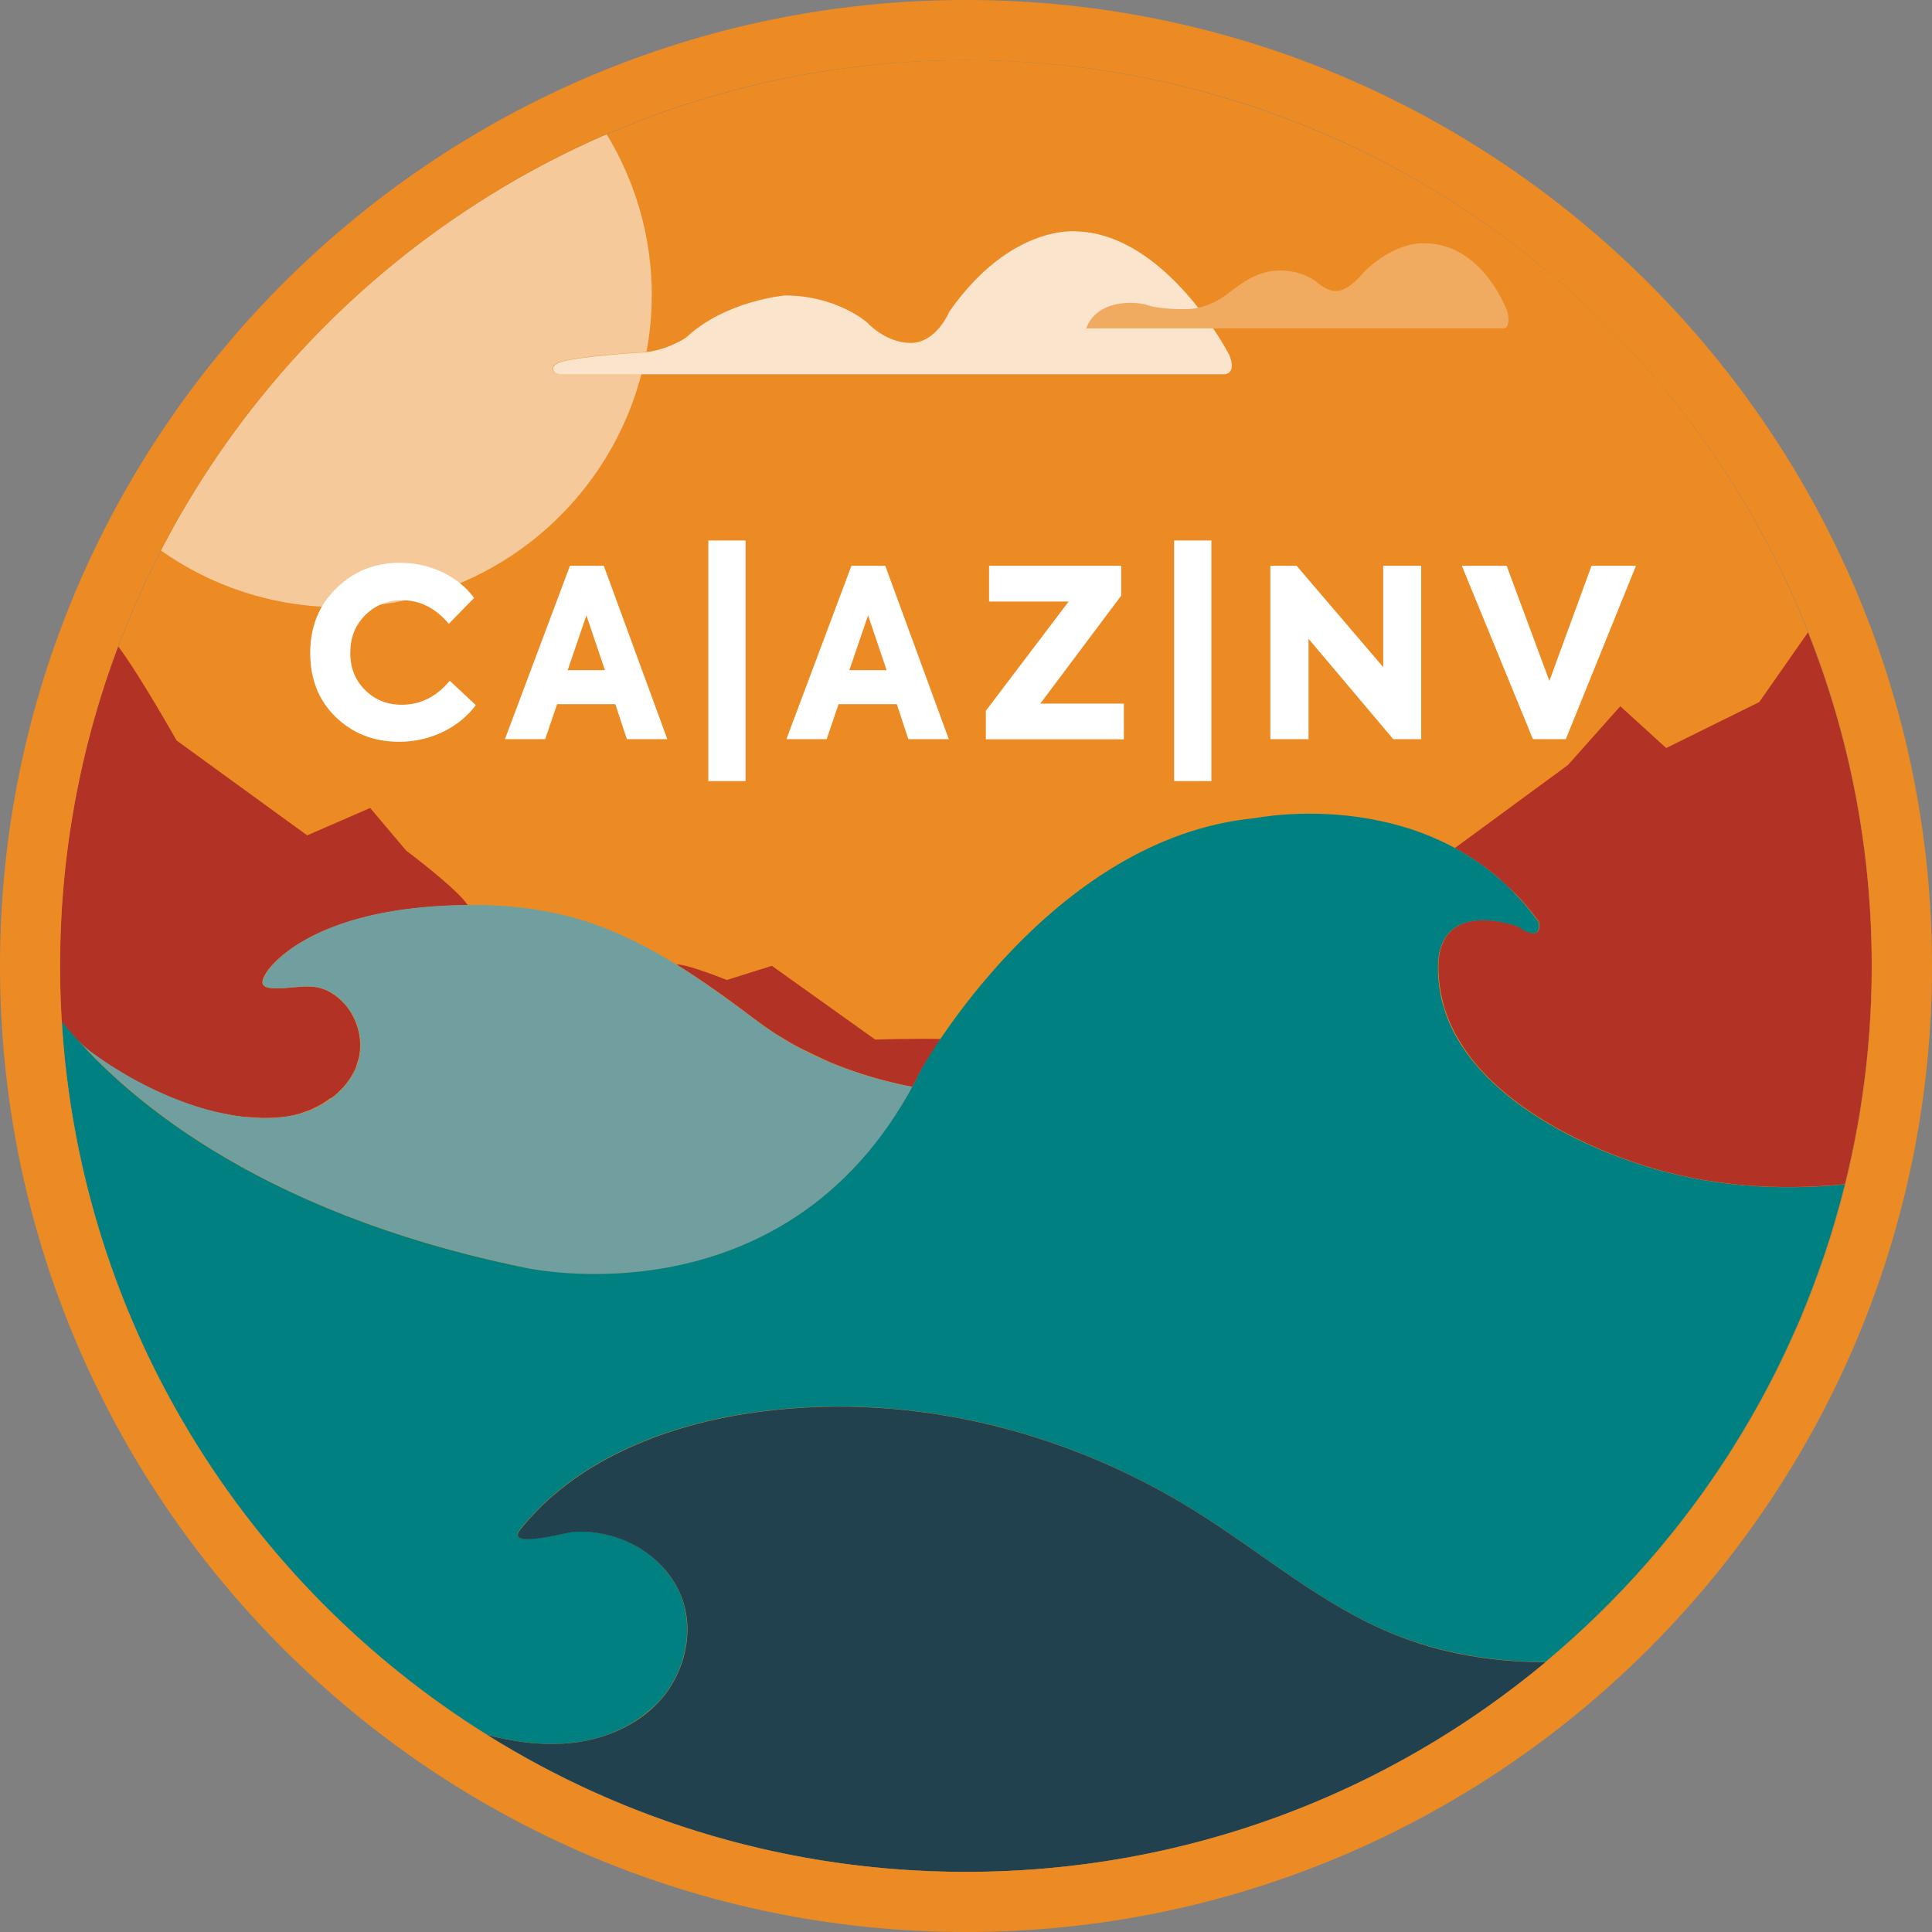 <?xml version="1.0" encoding="UTF-8"?>
<svg id="Layer_2" data-name="Layer 2" xmlns="http://www.w3.org/2000/svg" viewBox="0 0 102.2 102.2">
  <rect x="0" y="0" width="102.2" height="102.2" fill="#808080" stroke="none"/>
  <defs>
    <style>
      .cls-1 {
        fill: #b23225;
      }

      .cls-1, .cls-2, .cls-3, .cls-4, .cls-5, .cls-6, .cls-7, .cls-8, .cls-9 {
        stroke-width: 0px;
      }

      .cls-2 {
        fill: #fbe4cc;
      }

      .cls-3 {
        fill: #ec8b23;
      }

      .cls-4 {
        fill: #719f9f;
      }

      .cls-5 {
        fill: #f1ab60;
      }

      .cls-6 {
        fill: #22414f;
      }

      .cls-7 {
        fill: #f6c99a;
      }

      .cls-8 {
        fill: #008081;
      }

      .cls-9 {
        fill: #fff;
      }
    </style>
  </defs>
  <g id="Layer_2-2" data-name="Layer 2">
    <g>
      <circle class="cls-3" cx="51.1" cy="51.1" r="47.92"/>
      <path class="cls-1" d="M96.48,66.46c.2-.58.38-1.16.56-1.75-.17.59-.36,1.17-.56,1.75ZM4.43,55.35s0,0,0,0c0,0,0,0-.01-.01,0,0,0,0,0,0,0,0,0,0,0,0ZM94.97,70.35h0c.53-1.21,1.01-2.44,1.44-3.7-.43,1.26-.91,2.49-1.45,3.7ZM97.6,62.65c-.15.59-.31,1.18-.48,1.76,1.22-4.23,1.89-8.69,1.89-13.31,0-6.24-1.2-12.19-3.37-17.65l-2.58,3.69-4.92,2.43-2.43-2.21-2.77,3.11-5.98,4.39c.4.22.79.45,1.18.72.02.01.04.03.05.04.37.25.73.53,1.09.83.11.1.22.21.33.31.26.24.52.47.77.74.36.39.7.81,1.03,1.26,0,0,.28,1.19-1.13.23,0,0-4.13-1.52-4.19,2.1,0,.31.02.62.05.92.01.09.02.18.04.27.03.22.08.43.13.65.02.08.04.17.06.25.07.25.16.49.25.72.06.14.12.29.19.43.05.1.09.19.14.29.3.56.65,1.09,1.06,1.59h0c2.25,2.72,6.04,4.53,9.03,5.47,3.41,1.07,7.01,1.32,10.56.96ZM47.65,58.54h0c.21-.34.41-.68.61-1.05-.2.36-.4.71-.61,1.05ZM46.28,54.98l-5.45-3.89-2.38.75s-2.11-.85-2.66-.82c1.48.92,2.89,1.95,4.28,3,.3.22.6.43.91.64.13.08.26.15.39.23.19.12.38.24.57.34,0,0,0,0,0,0,.17.1.36.19.53.28.67.33,1.48.7,1.48.7h0c1.39.57,2.84,1,4.31,1.28.16-.3.32-.59.48-.91,0,0,.08-.14.22-.37h0s0,0,0,0c.17-.28.44-.71.8-1.25-1.32-.03-3.49.03-3.49.03ZM17.52,58.09c.07-.06.15-.11.22-.17.09-.08.18-.16.26-.25.06-.06.13-.13.19-.19.08-.09.16-.2.23-.3.05-.07.1-.13.14-.2.1-.17.2-.34.27-.53,0,0,0,0,0,0l.07-.24c.04-.13.09-.27.11-.41.18-1.09-.24-2.27-1.09-2.99-1.14-.97-2.03-.52-3.3-.53-.63,0-1-.12-.53-.84,0,0,2.06-3.48,10.65-3.56-.57-.88-3.25-2.88-3.25-2.88l-1.91-2.26-3.33,1.45-6.91-5.02s-1.96-3.48-3.09-4.98c-1.98,5.26-3.08,10.95-3.08,16.91,0,1.73.1,3.43.27,5.12h.02c-.08-.72-.15-1.44-.2-2.17.14.18.3.36.46.55.15.17.3.34.46.52.18.18.36.36.57.52.27.2.56.4.86.59h0c.29.19.59.38.9.56.07.04.15.09.22.13.27.16.55.3.84.45.13.07.26.13.39.2.26.12.52.24.78.35.17.08.35.15.53.22.24.09.47.18.71.27.21.07.43.14.64.2.22.06.43.13.65.18.25.06.49.11.74.15.19.04.38.08.57.1.29.04.57.06.85.07.15,0,.31.03.46.03.43,0,.86-.02,1.27-.08.21-.03.42-.08.62-.13.07-.02.13-.04.2-.07.14-.04.27-.09.4-.14.08-.03.16-.07.23-.11.12-.05.23-.11.34-.17.08-.04.16-.09.23-.14.1-.07.2-.14.3-.21ZM5.27,56.21s0,0,0,0c-.02-.02-.03-.03-.05-.05.02.02.03.03.05.05h0s0,0,0,0Z"/>
      <path class="cls-4" d="M27.75,67.06s13.61,3.12,20.52-9.56c-2.93-.56-5.82-1.68-8.2-3.47-2.97-2.23-6.02-4.43-9.64-5.46-1.78-.5-3.55-.7-5.4-.7-8.83,0-10.92,3.57-10.92,3.57-.47.73-.1.84.53.84,1.27,0,2.15-.44,3.3.53.84.72,1.27,1.9,1.09,2.99-.3,1.77-2.06,3-3.83,3.26-3.48.51-7.67-1.4-10.41-3.44-.22-.17-.42-.36-.61-.55,3.43,3.78,10.44,9.28,23.58,11.98Z"/>
      <path class="cls-7" d="M29.88,19.8c-.64,0-.62-.19-.64-.31-.03-.19.34-.33.34-.33.89-.3,4.07-.51,4.07-.51.19,0,.37-.01.55-.04.18-.97.28-1.97.28-2.99,0-3.12-.88-6.03-2.39-8.52-10.17,4.4-18.51,12.22-23.58,22.02,2.68,1.89,5.94,3,9.47,3,7.67,0,14.1-5.24,15.95-12.33h-4.06Z"/>
      <path class="cls-2" d="M29.88,19.8h34.85s.72.04.3-1.02c0,0-3.27-6.37-8.06-6.54,0,0-3.48-.42-6.75,4.24,0,0-.68,1.66-2.04,1.66s-2.33-1.1-2.33-1.1c0,0-1.61-1.41-4.33-1.41,0,0-3.14.27-5.22,2.22,0,0-1.15.81-2.63.81,0,0-3.18.21-4.07.51,0,0-.37.14-.34.33.02.12,0,.31.64.31Z"/>
      <path class="cls-8" d="M87.04,61.69c-4.59-1.43-11.06-4.9-10.97-10.59.06-3.62,4.19-2.1,4.19-2.1,1.41.96,1.13-.23,1.13-.23-5.38-7.47-15-5.49-15-5.49-10.87,1.02-17.66,13.3-17.66,13.3-6.73,13.75-21,10.47-21,10.47-14.4-2.96-21.43-9.28-24.46-13.01.97,15.93,9.71,29.75,22.49,37.72,2.67.72,5.43.77,7.76-.67.46-.29.89-.63,1.27-1.02,1.45-1.52,2.01-3.9,1.16-5.82-.38-.85-1.01-1.58-1.77-2.13-1.09-.78-2.51-1.19-3.89-1.09-.34.03-3.6.91-2.78-.12,2.85-3.6,7.51-5.44,11.92-6.13,8.25-1.29,16.77.76,23.81,5.16,3.49,2.18,6.66,4.95,10.48,6.5,2.54,1.03,5.29,1.47,8.02,1.48,7.71-6.42,13.36-15.22,15.85-25.27-3.55.36-7.15.1-10.56-.96Z"/>
      <path class="cls-6" d="M33.53,91.1c-2.33,1.43-5.1,1.38-7.76.67,7.35,4.59,16.03,7.25,25.33,7.25,11.66,0,22.35-4.17,30.65-11.09-2.74-.01-5.48-.44-8.02-1.48-3.82-1.55-6.99-4.32-10.48-6.5-7.04-4.4-15.56-6.45-23.81-5.16-4.41.69-9.08,2.54-11.92,6.13-.82,1.04,2.44.15,2.78.12,1.38-.1,2.8.31,3.89,1.09.76.55,1.39,1.27,1.77,2.13.86,1.91.29,4.3-1.16,5.82-.38.4-.81.74-1.27,1.02Z"/>
      <g>
        <path class="cls-9" d="M17.76,37.93c-.91-.88-1.35-2.01-1.35-3.39s.46-2.53,1.38-3.42c.93-.91,2.05-1.35,3.36-1.35,1.64,0,3.1.73,3.93,1.86l-1.34,1.37c-.69-.83-1.53-1.25-2.48-1.25-.76,0-1.4.26-1.94.79-.53.53-.79,1.19-.79,2s.26,1.44.78,1.96c.52.52,1.17.78,1.94.78.99,0,1.84-.42,2.54-1.27l1.38,1.29c-.84,1.14-2.35,1.94-4.04,1.94-1.34,0-2.46-.43-3.36-1.3Z"/>
        <path class="cls-9" d="M33.16,39.1l-.61-1.85h-3.08l-.63,1.85h-2.13l3.44-9.17h1.79l3.36,9.17h-2.13ZM31.02,32.55l-.99,2.9h1.97l-.98-2.9Z"/>
        <path class="cls-9" d="M37.47,41.32v-12.73h1.97v12.73h-1.97Z"/>
        <path class="cls-9" d="M48.05,39.1l-.61-1.85h-3.08l-.63,1.85h-2.13l3.44-9.17h1.79l3.36,9.17h-2.13ZM45.92,32.55l-.99,2.9h1.97l-.98-2.9Z"/>
        <path class="cls-9" d="M52.15,39.1v-1.5l4.38-5.78h-4.21v-1.89h6.99v1.58l-4.28,5.71h4.42v1.89h-7.3Z"/>
        <path class="cls-9" d="M62.11,41.32v-12.73h1.97v12.73h-1.97Z"/>
        <path class="cls-9" d="M73.17,29.93h2.01v9.17h-1.48l-4.48-5.31v5.31h-2.02v-9.17h1.39l4.58,5.36v-5.36Z"/>
        <path class="cls-9" d="M84.19,29.93h2.35l-3.71,9.17h-1.74l-3.76-9.17h2.37l2.26,6.09,2.23-6.09Z"/>
      </g>
      <path class="cls-5" d="M57.45,17.37h22.1s.37,0,.2-.85c0,0-1.27-3.65-4.41-3.65,0,0-1.5-.14-3.2,1.53,0,0-.74.96-1.41.99,0,0-.42.11-1.13-.51,0,0-.71-.57-1.87-.57s-1.92.57-2.74,1.19c0,0-1.02.88-2.29.85,0,0-1.3.03-2.01-.21s-2.69-.27-3.23,1.23Z"/>
      <path class="cls-3" d="M51.1,3.18c26.46,0,47.92,21.45,47.92,47.92s-21.45,47.92-47.92,47.92S3.18,77.56,3.18,51.1,24.64,3.18,51.1,3.18M51.1,0C22.92,0,0,22.92,0,51.1s22.92,51.1,51.1,51.1,51.1-22.92,51.1-51.1S79.27,0,51.1,0h0Z"/>
    </g>
  </g>
</svg>